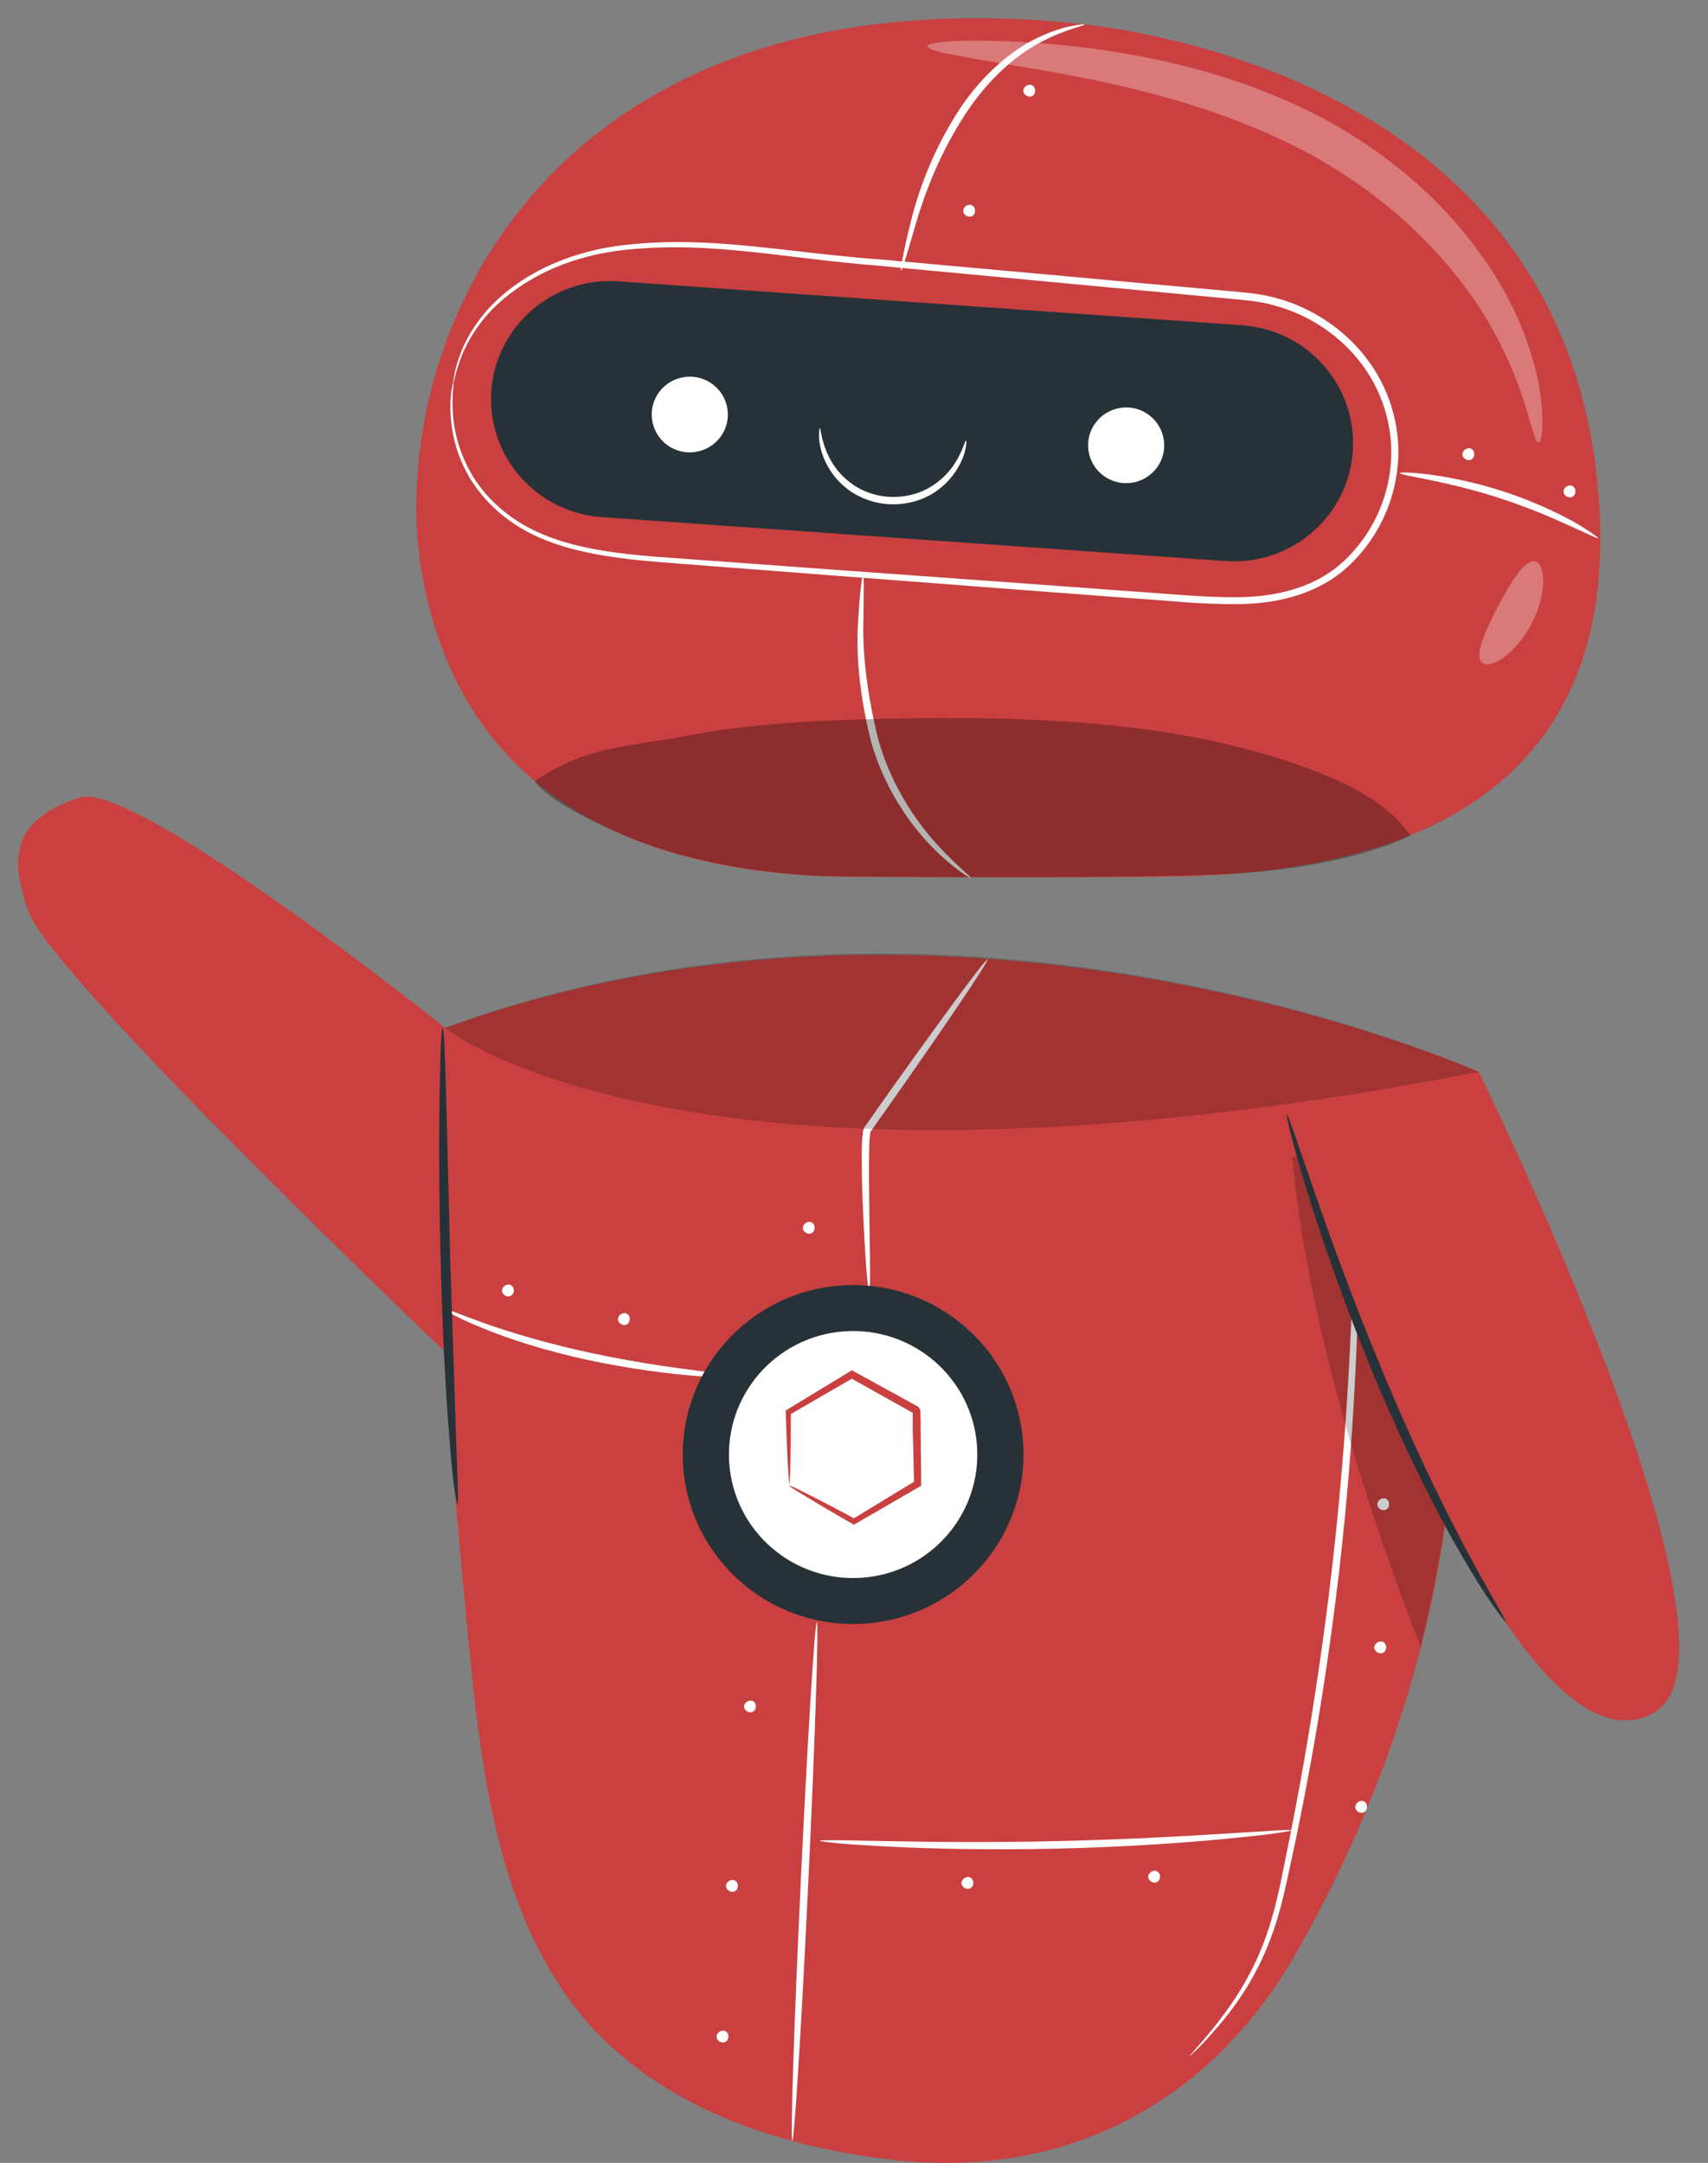 <?xml version="1.0" encoding="UTF-8"?> <svg xmlns="http://www.w3.org/2000/svg" width="94" height="119" viewBox="0 0 94 119" fill="none"><rect x="0" y="0" width="94" height="119" fill="#808080" stroke="none"/> <path d="M58.054 1.188C58.054 1.188 84.883 2.378 87.815 25.706C90.746 49.033 68.045 48.196 61.492 48.257C58.52 48.287 52.596 48.267 46.997 48.247C35.13 48.186 25.666 43.769 23.343 32.191C23.069 30.839 22.917 29.467 22.907 28.066C22.836 15.519 32.3 -0.89 58.044 1.178L58.054 1.188Z" fill="#CA4040"></path> <path d="M33.096 28.449L67.462 30.869C71.062 31.121 74.187 28.429 74.45 24.848C74.704 21.268 71.996 18.162 68.395 17.899L34.029 15.479C30.428 15.227 27.304 17.919 27.04 21.5C26.786 25.08 29.495 28.186 33.096 28.449Z" fill="#263238"></path> <path d="M59.904 24.788C60.066 25.927 61.121 26.724 62.267 26.563C63.413 26.401 64.215 25.352 64.052 24.213C63.89 23.073 62.835 22.276 61.689 22.438C60.543 22.599 59.741 23.648 59.904 24.788Z" fill="white"></path> <path d="M35.888 23.093C36.05 24.233 37.105 25.03 38.252 24.869C39.398 24.707 40.199 23.658 40.037 22.519C39.874 21.379 38.819 20.582 37.673 20.744C36.527 20.905 35.726 21.954 35.888 23.093Z" fill="white"></path> <path d="M49.588 14.894C49.649 14.914 49.923 13.946 50.379 12.393C50.826 10.85 51.586 8.742 52.885 6.664C54.153 4.566 55.847 3.054 57.267 2.327C58.687 1.571 59.701 1.43 59.681 1.349C59.681 1.319 59.427 1.349 58.971 1.43C58.525 1.521 57.875 1.712 57.135 2.065C55.634 2.751 53.828 4.294 52.53 6.452C51.211 8.58 50.471 10.749 50.095 12.322C49.903 13.109 49.761 13.754 49.679 14.198C49.598 14.642 49.568 14.894 49.588 14.904V14.894Z" fill="white"></path> <path d="M53.398 48.277C53.438 48.216 52.596 47.601 51.481 46.361C50.375 45.13 49.046 43.184 48.356 40.753C47.728 38.302 47.474 35.993 47.514 34.329C47.535 32.654 47.565 31.616 47.494 31.616C47.464 31.616 47.423 31.868 47.373 32.342C47.322 32.806 47.261 33.481 47.22 34.329C47.109 36.023 47.312 38.363 47.961 40.874C48.681 43.386 50.091 45.362 51.268 46.572C51.856 47.178 52.394 47.611 52.779 47.904C53.164 48.176 53.388 48.317 53.408 48.287L53.398 48.277Z" fill="white"></path> <g opacity="0.3"> <path d="M29.438 42.982C32.227 41.056 34.357 41.127 37.907 40.461C41.458 39.795 45.089 39.624 48.69 39.543C57.017 39.362 65.619 39.684 72.791 42.589C74.809 43.406 76.534 44.414 77.629 45.968C77.629 45.968 74.18 47.833 67.09 48.106C60.314 48.368 46.123 48.217 46.123 48.217C46.123 48.217 39.774 48.277 34.327 45.947C29.843 44.031 29.438 42.972 29.438 42.972V42.982Z" fill="black"></path> </g> <path d="M24.917 21.127C24.917 21.127 24.795 21.54 24.785 22.367C24.785 23.174 24.897 24.425 25.597 25.827C26.286 27.218 27.676 28.721 29.735 29.599C31.794 30.496 34.35 30.789 37.109 30.99C42.658 31.414 49.251 31.928 56.575 32.483C58.411 32.624 60.287 32.765 62.204 32.907C64.121 33.028 66.069 33.26 68.098 33.239C70.096 33.229 72.267 32.776 73.92 31.404C75.543 30.042 76.628 28.045 76.892 25.897C77.176 23.749 76.557 21.55 75.31 19.856C74.062 18.152 72.236 16.941 70.268 16.407C69.274 16.124 68.26 16.074 67.296 15.983C66.323 15.892 65.349 15.802 64.395 15.721C62.478 15.55 60.602 15.378 58.776 15.207C55.114 14.874 51.645 14.561 48.389 14.269C45.133 14.037 42.12 13.543 39.331 13.381C37.941 13.3 36.602 13.29 35.355 13.391C34.107 13.472 32.91 13.664 31.855 13.996C29.715 14.632 28.072 15.731 26.996 16.861C25.921 18.01 25.414 19.14 25.181 19.927C25.049 20.31 25.008 20.622 24.968 20.834C24.927 21.036 24.917 21.147 24.927 21.147C24.958 21.147 25.008 20.723 25.272 19.957C25.526 19.19 26.053 18.091 27.128 16.982C28.214 15.902 29.837 14.834 31.946 14.228C33.001 13.916 34.158 13.734 35.405 13.664C36.643 13.573 37.962 13.593 39.351 13.684C42.11 13.865 45.123 14.37 48.379 14.622C51.635 14.924 55.114 15.257 58.766 15.6C60.592 15.771 62.468 15.943 64.385 16.124C65.339 16.215 66.312 16.306 67.286 16.397C68.27 16.498 69.254 16.538 70.187 16.82C72.074 17.335 73.819 18.494 75.005 20.118C76.192 21.732 76.77 23.83 76.507 25.867C76.263 27.904 75.218 29.82 73.687 31.111C72.135 32.402 70.076 32.846 68.118 32.856C66.14 32.876 64.182 32.654 62.265 32.533C60.348 32.392 58.472 32.251 56.636 32.12C49.312 31.596 42.719 31.111 37.17 30.708C34.411 30.526 31.886 30.254 29.867 29.397C27.838 28.56 26.469 27.118 25.779 25.766C25.069 24.405 24.927 23.174 24.907 22.377C24.887 21.571 24.978 21.147 24.958 21.137L24.917 21.127Z" fill="white"></path> <path d="M87.99 29.619C87.99 29.619 87.483 29.195 86.56 28.681C85.637 28.177 84.308 27.551 82.766 27.047C81.225 26.543 79.794 26.26 78.739 26.119C77.695 25.978 77.035 25.978 77.035 26.028C77.015 26.159 79.612 26.442 82.634 27.44C85.667 28.429 87.919 29.73 87.99 29.609V29.619Z" fill="white"></path> <path d="M56.797 4.688C56.594 4.587 56.31 4.778 56.321 5.01C56.331 5.242 56.635 5.394 56.828 5.272C57.02 5.151 57.02 4.819 56.828 4.708" fill="white"></path> <path d="M53.489 11.293C53.286 11.192 53.002 11.384 53.012 11.616C53.022 11.848 53.326 11.999 53.519 11.878C53.712 11.757 53.712 11.424 53.519 11.313" fill="white"></path> <path d="M80.961 24.687C80.758 24.586 80.475 24.778 80.485 25.01C80.495 25.242 80.799 25.393 80.992 25.272C81.184 25.151 81.184 24.818 80.992 24.707" fill="white"></path> <path d="M86.528 26.734C86.325 26.634 86.041 26.825 86.051 27.057C86.061 27.289 86.365 27.44 86.558 27.319C86.751 27.198 86.751 26.866 86.558 26.755" fill="white"></path> <g opacity="0.3"> <path d="M51.045 2.549C51.025 2.852 53.47 3.195 57.355 3.86C61.209 4.546 66.585 5.605 71.799 8.318C74.375 9.69 76.607 11.384 78.372 13.169C80.137 14.964 81.476 16.82 82.358 18.515C84.153 21.893 84.336 24.384 84.691 24.344C84.823 24.344 84.924 23.709 84.864 22.569C84.803 21.429 84.478 19.785 83.687 17.889C82.916 15.983 81.597 13.875 79.761 11.858C77.925 9.851 75.542 7.965 72.762 6.483C69.983 5.03 67.143 4.082 64.536 3.477C61.919 2.862 59.535 2.559 57.537 2.398C53.53 2.095 51.055 2.267 51.035 2.539L51.045 2.549Z" fill="white"></path> </g> <g opacity="0.3"> <path d="M81.564 36.456C81.97 36.85 83.4 36.033 84.283 34.328C85.175 32.624 85.044 30.99 84.486 30.889C83.918 30.768 83.187 31.958 82.437 33.37C81.706 34.792 81.138 36.063 81.564 36.456Z" fill="white"></path> </g> <path d="M45.111 23.547C45.111 23.547 44.929 24.253 45.375 25.292C45.598 25.796 45.973 26.381 46.562 26.845C47.14 27.319 47.941 27.652 48.803 27.733C49.666 27.803 50.508 27.612 51.167 27.248C51.826 26.886 52.303 26.381 52.607 25.917C53.226 24.969 53.206 24.233 53.165 24.243C53.094 24.223 52.993 24.909 52.364 25.756C52.049 26.169 51.593 26.603 50.984 26.916C50.386 27.228 49.625 27.39 48.834 27.329C48.053 27.259 47.333 26.976 46.795 26.553C46.247 26.139 45.872 25.635 45.639 25.171C45.162 24.233 45.182 23.537 45.111 23.547Z" fill="white"></path> <path d="M24.506 56.556C22.944 57.121 24.729 80.096 25.936 91.805C26.585 98.078 27.538 104.604 31.16 109.778C35.197 115.546 42.348 118.108 49.377 118.854C59.166 119.893 66.834 115.284 71.277 107.549C75.497 100.206 78.519 91.775 79.595 83.384C80.822 73.722 81.664 67.429 81.4 58.977C81.4 58.977 52.928 46.269 24.506 56.546V56.556Z" fill="#CA4040"></path> <path d="M63.688 102.96C63.486 102.849 63.202 103.021 63.191 103.253C63.191 103.485 63.475 103.656 63.678 103.545C63.881 103.444 63.901 103.101 63.709 102.98" fill="white"></path> <path d="M53.415 103.303C53.212 103.192 52.928 103.363 52.918 103.595C52.918 103.827 53.202 103.999 53.405 103.888C53.608 103.787 53.628 103.444 53.435 103.323" fill="white"></path> <path d="M41.446 93.6C41.243 93.49 40.959 93.661 40.949 93.883C40.949 94.115 41.233 94.286 41.436 94.175C41.639 94.075 41.659 93.732 41.467 93.611" fill="white"></path> <path d="M44.681 67.257C44.478 67.146 44.194 67.318 44.184 67.55C44.184 67.782 44.468 67.953 44.67 67.842C44.873 67.741 44.894 67.398 44.701 67.278" fill="white"></path> <path d="M34.505 72.28C34.302 72.169 34.018 72.34 34.008 72.572C34.008 72.804 34.292 72.976 34.495 72.865C34.698 72.764 34.718 72.421 34.525 72.3" fill="white"></path> <path d="M75.083 99.117C74.88 99.007 74.596 99.178 74.586 99.41C74.586 99.642 74.87 99.813 75.073 99.702C75.276 99.602 75.296 99.259 75.103 99.138" fill="white"></path> <path d="M76.134 90.343C75.931 90.232 75.647 90.404 75.637 90.636C75.637 90.868 75.921 91.039 76.124 90.928C76.326 90.827 76.347 90.484 76.154 90.363" fill="white"></path> <path d="M76.298 82.466C76.095 82.355 75.811 82.527 75.801 82.758C75.801 82.99 76.085 83.162 76.288 83.051C76.491 82.95 76.511 82.607 76.318 82.486" fill="white"></path> <path d="M76.427 74.096C76.224 73.985 75.94 74.156 75.93 74.388C75.92 74.62 76.214 74.791 76.417 74.68C76.62 74.58 76.64 74.237 76.447 74.116" fill="white"></path> <path d="M28.126 70.707C27.923 70.596 27.639 70.767 27.629 70.999C27.629 71.231 27.913 71.403 28.116 71.292C28.319 71.181 28.339 70.848 28.146 70.727" fill="white"></path> <path d="M40.454 103.464C40.251 103.353 39.967 103.525 39.957 103.757C39.957 103.989 40.241 104.16 40.444 104.049C40.647 103.948 40.667 103.605 40.474 103.484" fill="white"></path> <path d="M39.934 111.755C39.732 111.644 39.448 111.815 39.438 112.047C39.438 112.279 39.721 112.451 39.924 112.34C40.127 112.239 40.148 111.896 39.955 111.775" fill="white"></path> <path d="M65.398 113.187C65.398 113.187 65.551 113.066 65.814 112.814C66.078 112.562 66.443 112.178 66.9 111.654C67.802 110.615 69.05 109.001 69.922 106.672C70.369 105.512 70.683 104.191 70.977 102.779C71.292 101.367 71.596 99.854 71.9 98.26C72.509 95.073 73.067 91.543 73.534 87.822C74.467 80.379 74.751 73.591 74.791 68.68C74.791 66.229 74.761 64.242 74.71 62.87C74.68 62.215 74.649 61.69 74.629 61.287C74.609 60.924 74.588 60.732 74.578 60.742C74.568 60.742 74.558 60.934 74.548 61.297C74.548 61.7 74.548 62.225 74.548 62.88C74.548 64.252 74.548 66.239 74.497 68.69C74.386 73.591 74.051 80.359 73.128 87.781C72.671 91.493 72.113 95.013 71.535 98.2C71.241 99.793 70.947 101.306 70.653 102.718C70.379 104.13 70.075 105.431 69.659 106.581C68.837 108.88 67.64 110.504 66.788 111.563C66.362 112.098 66.007 112.501 65.764 112.773C65.52 113.046 65.398 113.197 65.419 113.207L65.398 113.187Z" fill="white"></path> <path d="M44.954 89.254C44.842 89.254 44.447 95.628 44.071 103.505C43.696 111.381 43.493 117.776 43.605 117.776C43.716 117.776 44.112 111.402 44.487 103.525C44.862 95.648 45.065 89.254 44.954 89.254Z" fill="white"></path> <path d="M54.355 52.765C54.355 52.765 54.142 52.966 53.828 53.38C53.513 53.793 53.057 54.388 52.509 55.135C51.414 56.627 49.913 58.705 48.289 61.004C48.087 61.297 47.884 61.579 47.691 61.862L47.62 61.962C47.62 61.962 47.549 62.023 47.539 62.094C47.519 62.154 47.498 62.215 47.488 62.275V62.406C47.448 62.588 47.448 62.759 47.438 62.921C47.417 63.596 47.427 64.232 47.438 64.847C47.468 66.067 47.519 67.167 47.569 68.094C47.62 69.022 47.671 69.769 47.721 70.283C47.772 70.797 47.803 71.08 47.833 71.08C47.894 71.08 47.894 69.93 47.864 68.084C47.853 67.126 47.833 66.037 47.823 64.847C47.823 64.242 47.823 63.596 47.843 62.941C47.843 62.779 47.853 62.608 47.884 62.457V62.336C47.884 62.336 47.914 62.295 47.914 62.265C47.914 62.225 48.005 62.154 48.036 62.084C48.239 61.801 48.432 61.519 48.645 61.226C50.278 58.917 51.728 56.819 52.763 55.286C53.28 54.519 53.696 53.894 53.97 53.46C54.244 53.027 54.386 52.775 54.365 52.755L54.355 52.765Z" fill="white"></path> <path d="M45.127 101.286C45.127 101.286 45.482 101.356 46.142 101.417C46.801 101.477 47.744 101.538 48.921 101.598C51.274 101.719 54.52 101.79 58.111 101.709C61.702 101.629 64.948 101.407 67.291 101.185C68.457 101.074 69.411 100.973 70.06 100.882C70.709 100.791 71.074 100.731 71.064 100.701C71.064 100.67 70.699 100.681 70.04 100.721C69.299 100.771 68.366 100.822 67.26 100.892C64.917 101.044 61.671 101.215 58.091 101.296C54.51 101.376 51.264 101.346 48.921 101.296C47.815 101.276 46.882 101.255 46.142 101.245C45.482 101.245 45.117 101.245 45.117 101.276L45.127 101.286Z" fill="white"></path> <path d="M24.354 71.977C24.354 71.977 24.547 72.129 24.932 72.33C25.317 72.532 25.886 72.804 26.606 73.087C28.036 73.682 30.085 74.337 32.398 74.832C34.71 75.326 36.84 75.588 38.382 75.709C39.924 75.82 40.888 75.81 40.888 75.76C40.888 75.699 39.944 75.608 38.413 75.417C36.881 75.225 34.781 74.922 32.479 74.428C30.186 73.934 28.148 73.329 26.697 72.814C25.247 72.3 24.374 71.917 24.344 71.977H24.354Z" fill="white"></path> <path d="M37.599 80.701C37.975 85.835 42.468 89.698 47.631 89.325C52.794 88.951 56.679 84.484 56.304 79.35C55.928 74.217 51.435 70.354 46.272 70.727C41.109 71.1 37.224 75.568 37.599 80.701Z" fill="#263238"></path> <path d="M40.136 80.52C40.409 84.262 43.686 87.076 47.449 86.803C51.212 86.531 54.042 83.273 53.768 79.532C53.494 75.79 50.218 72.976 46.455 73.249C42.692 73.521 39.862 76.778 40.136 80.52Z" fill="white"></path> <path d="M43.435 81.75C43.435 81.75 43.486 81.337 43.496 80.631C43.516 79.925 43.526 78.926 43.526 77.706L43.455 77.837C44.48 77.242 45.666 76.556 46.975 75.8H46.782C47.888 76.415 49.085 77.091 50.332 77.787C50.424 77.948 50.201 77.575 50.231 77.605V77.625V77.656V77.726V77.857V78.12V78.644C50.241 78.987 50.251 79.33 50.261 79.673C50.272 80.348 50.292 81.004 50.302 81.639L50.393 81.468C49.105 82.245 47.939 82.96 46.924 83.576H47.076C45.991 82.991 45.099 82.527 44.47 82.214C43.841 81.891 43.475 81.72 43.445 81.74C43.415 81.76 43.729 81.962 44.338 82.325C44.936 82.688 45.819 83.213 46.924 83.848L46.995 83.888L47.076 83.838C48.101 83.243 49.288 82.557 50.596 81.801L50.698 81.74V81.629C50.698 80.994 50.688 80.338 50.677 79.663C50.677 79.32 50.677 78.977 50.667 78.634V78.109L50.657 77.847V77.716V77.645V77.615V77.595V77.585C50.657 77.585 50.454 77.242 50.545 77.403C49.298 76.718 48.091 76.052 46.985 75.447L46.884 75.386L46.792 75.447C45.504 76.223 44.328 76.939 43.323 77.555L43.242 77.605V77.696C43.283 78.967 43.323 79.985 43.364 80.681C43.404 81.377 43.435 81.75 43.455 81.74L43.435 81.75Z" fill="#CA4040"></path> <g opacity="0.2"> <path d="M81.387 58.987C81.387 58.987 52.884 46.098 24.492 56.557C24.492 56.557 37.77 67.378 81.387 58.987Z" fill="black"></path> </g> <path d="M24.508 56.557C24.508 56.557 7.376 42.851 4.363 43.88C1.35 44.908 0.194 46.492 1.584 50.193C2.973 53.895 24.508 74.388 24.508 74.388V56.557Z" fill="#CA4040"></path> <path d="M25.164 82.759C25.164 82.759 25.062 82.396 24.981 81.74C24.9 81.085 24.809 80.126 24.718 78.936C24.525 76.566 24.352 73.289 24.261 69.668C24.16 66.047 24.15 62.759 24.19 60.389C24.21 59.199 24.231 58.241 24.261 57.575C24.292 56.91 24.332 56.547 24.363 56.547C24.403 56.547 24.434 56.91 24.464 57.575C24.494 58.352 24.525 59.29 24.555 60.389C24.616 62.901 24.697 66.108 24.789 69.658C24.91 73.208 25.012 76.415 25.093 78.926C25.134 80.016 25.164 80.954 25.194 81.74C25.215 82.406 25.204 82.769 25.164 82.779V82.759Z" fill="#263238"></path> <g opacity="0.2"> <path d="M71.113 63.667C71.965 72.552 74.958 82.315 78.193 90.635C78.772 88.084 79.269 85.633 79.593 83.394C79.228 80.843 77.554 77.413 76.499 75.064C74.795 71.271 73.101 67.469 71.397 63.677" fill="black"></path> </g> <path d="M81.391 58.987C81.391 58.987 97.063 90.807 91.027 94.226C82.446 99.087 70.578 61.035 70.578 61.035L76.137 59.936L81.401 58.987H81.391Z" fill="#CA4040"></path> <path d="M82.873 89.254C82.873 89.254 82.589 88.932 82.143 88.296C81.696 87.661 81.098 86.713 80.408 85.513C79.008 83.122 77.294 79.693 75.661 75.8C74.038 71.897 72.78 68.287 71.969 65.644C71.553 64.323 71.259 63.244 71.066 62.498C70.873 61.751 70.792 61.328 70.823 61.318C70.853 61.318 71.015 61.711 71.259 62.437C71.543 63.274 71.898 64.303 72.324 65.523C73.227 68.125 74.525 71.706 76.148 75.588C77.771 79.472 79.424 82.9 80.733 85.331C81.382 86.551 81.93 87.52 82.315 88.185C82.701 88.851 82.903 89.234 82.873 89.254Z" fill="#263238"></path> </svg> 